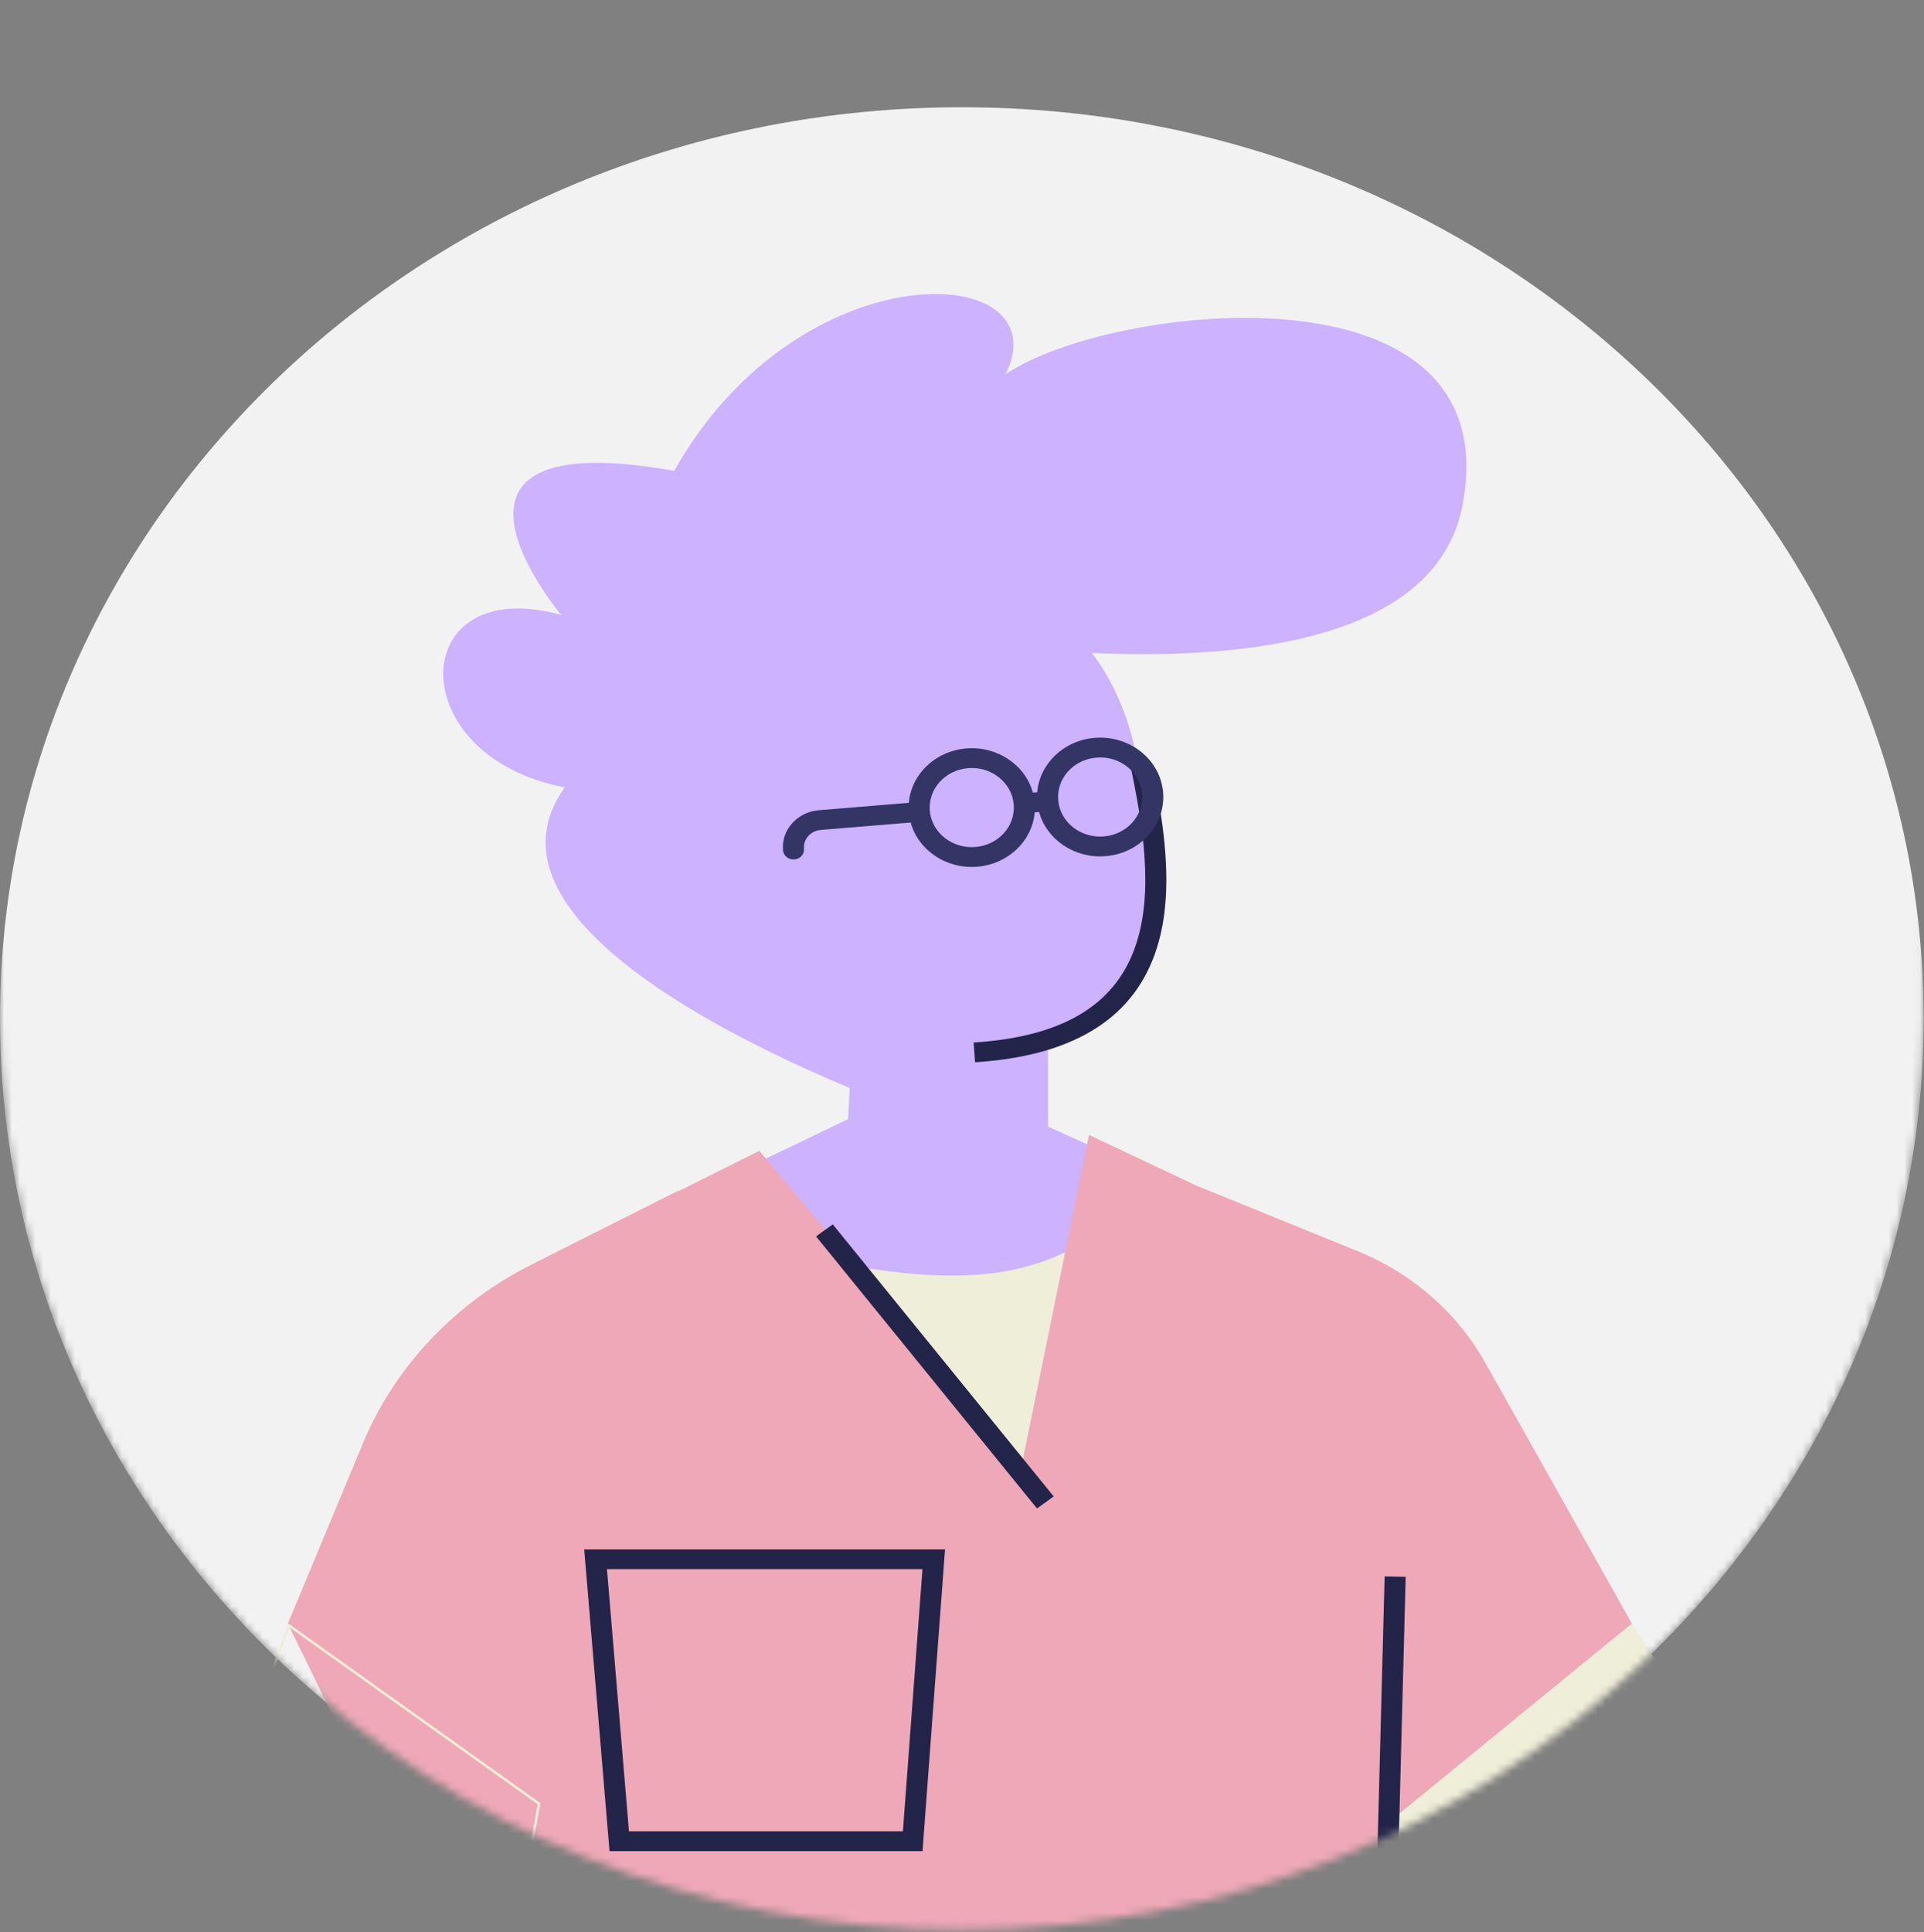 <svg xmlns="http://www.w3.org/2000/svg" width="245" height="246" fill="none"><rect width="100%" height="100%" fill="#808080" stroke="none"/><mask id="a" width="245" height="246" x="0" y="0" maskUnits="userSpaceOnUse" style="mask-type:alpha"><path fill="#fff" d="M0 .77h244.953V129.69c0 64.081-54.834 116.029-122.476 116.029S0 193.772 0 129.691V.77Z"/></mask><g mask="url(#a)"><path fill="#F2F2F2" d="M122.477 245.714c67.641 0 122.476-51.948 122.476-116.029 0-64.08-54.835-116.029-122.476-116.029C54.835 13.656 0 65.604 0 129.685c0 64.081 54.835 116.029 122.477 116.029Z"/><path fill="#CCB2FF" fill-rule="evenodd" d="M144.666 96.041c2.884 13.937 8.175 37.227-20.596 39.093-21.653 1.404-26.083-18.046-28.134-28.97-3.014-16.06 2.68-26.766 18.756-30.23 21.89-4.716 28.247 11.768 29.974 20.108Z" clip-rule="evenodd"/><path fill="#CCB2FF" fill-rule="evenodd" d="M133.448 143.432v-14.17h-24.784l-.67 13.225-21.435 10.28 12.459 10.492c13.771 11.599 34.934 10.511 47.279-2.429l7.693-8.063-20.542-9.335Z" clip-rule="evenodd"/><path fill="#CCB2FF" fill-rule="evenodd" d="M119.71 142.922s-63.269-21.105-47.79-42.674c-20.993-3.99-20.134-27.435-.443-21.948 0 0-20.797-24.597 14.382-18.353 15.93-28.38 49.339-26.867 42.197-12.298 13.224-9.006 64.156-14.937 58.188 16.628-5.396 28.536-68.968 16.483-68.968 16.483s-1.106 20.434-17.479 13.433c13.054 13.181 26.108 42.02 19.913 48.729Z" clip-rule="evenodd"/><path fill="#22244A" d="m143.999 97.703 2.631-.48.186.91c.863 4.269 1.354 7.397 1.583 10.611.322 4.511.013 8.46-1.078 11.93-2.686 8.544-9.972 13.634-22.771 14.546l-.389.027-.182-2.514c11.965-.767 18.39-5.197 20.773-12.773.99-3.149 1.276-6.811.974-11.048-.221-3.098-.7-6.145-1.548-10.336l-.179-.873Z"/><path fill="#333565" fill-rule="evenodd" d="m115.964 104.725-11.455.942c-1.263.104-2.204 1.131-2.137 2.312l.006.076c.065.693-.481 1.304-1.218 1.365-.737.06-1.387-.452-1.451-1.145-.239-2.566 1.751-4.832 4.462-5.108l.105-.009 11.455-.943c.304-3.613 3.345-6.597 7.313-6.923 3.968-.326 7.514 2.116 8.48 5.624l.556-.045c.304-3.613 3.345-6.597 7.313-6.924 4.422-.364 8.321 2.712 8.708 6.87.387 4.158-2.884 7.824-7.307 8.187-3.968.327-7.514-2.116-8.481-5.624l-.555.046c-.304 3.613-3.345 6.597-7.313 6.923-3.968.327-7.514-2.116-8.481-5.624Zm2.442-1.465c.258 2.772 2.857 4.822 5.805 4.58 2.949-.243 5.13-2.687 4.872-5.459s-2.857-4.822-5.806-4.58c-2.948.243-5.129 2.687-4.871 5.459Zm21.22-6.803c2.949-.243 5.548 1.808 5.806 4.58.258 2.772-1.923 5.215-4.872 5.458-2.948.242-5.547-1.808-5.805-4.58-.258-2.772 1.923-5.216 4.871-5.458Z" clip-rule="evenodd"/><path fill="#EFEED8" fill-rule="evenodd" d="M90.912 156.652s21.77 7.558 36.172 5.354c14.402-2.205 16.747-11.022 16.747-11.022l15.741 28.655-15.741 21.098h-44.21l-8.709-44.085Z" clip-rule="evenodd"/><path fill="#EFA8B7" fill-rule="evenodd" d="m207.802 206.715-18.625-33.135c-3.423-6.168-8.922-11.097-15.639-14.016l-21.148-8.596-13.714-6.46-8.577 42.054-33.397-40.045-10.311 5.147.013-.083-18.654 9.387c-9.67 4.866-17.22 12.765-21.336 22.323l-9.76 23.424L84.55 304.96h85.52c2.915 0 5.295-2.19 5.358-4.929l1.562-68.125 30.813-25.191Z" clip-rule="evenodd"/><path fill="#22244A" fill-rule="evenodd" d="M74.39 197.266h45.949l-2.867 38.416H77.616l-3.225-38.416Zm40.584 35.897 2.491-33.378H77.29l2.802 33.378h34.882Z" clip-rule="evenodd"/><path fill="#EFEED8" fill-rule="evenodd" d="M211.431 212.321c9.057 13.977 23.545 24.09 40.396 28.197l27.984 6.821-7.606 31.44s-71.772-6.878-95.217-46.869l30.814-25.191 3.629 5.602ZM68.823 229.575l-32.076-22.856-.08.195c-11.581 28.31-7.927 60.134 9.815 85.467l25.479 36.381 23.35-20.997-31.184-52.015 4.696-26.175Zm-22.061 62.633c-17.642-25.19-21.308-56.819-9.862-84.985l31.56 22.488-4.683 26.096 31.114 51.899-22.871 20.568-25.258-36.066Z" clip-rule="evenodd"/><path fill="#22244A" d="m106.044 155.887 28.133 34.638-2.129 1.529-28.134-34.638 2.13-1.529ZM176.318 200.703l2.679.062-1.34 51.013-2.678-.063 1.339-51.012Z"/></g></svg>